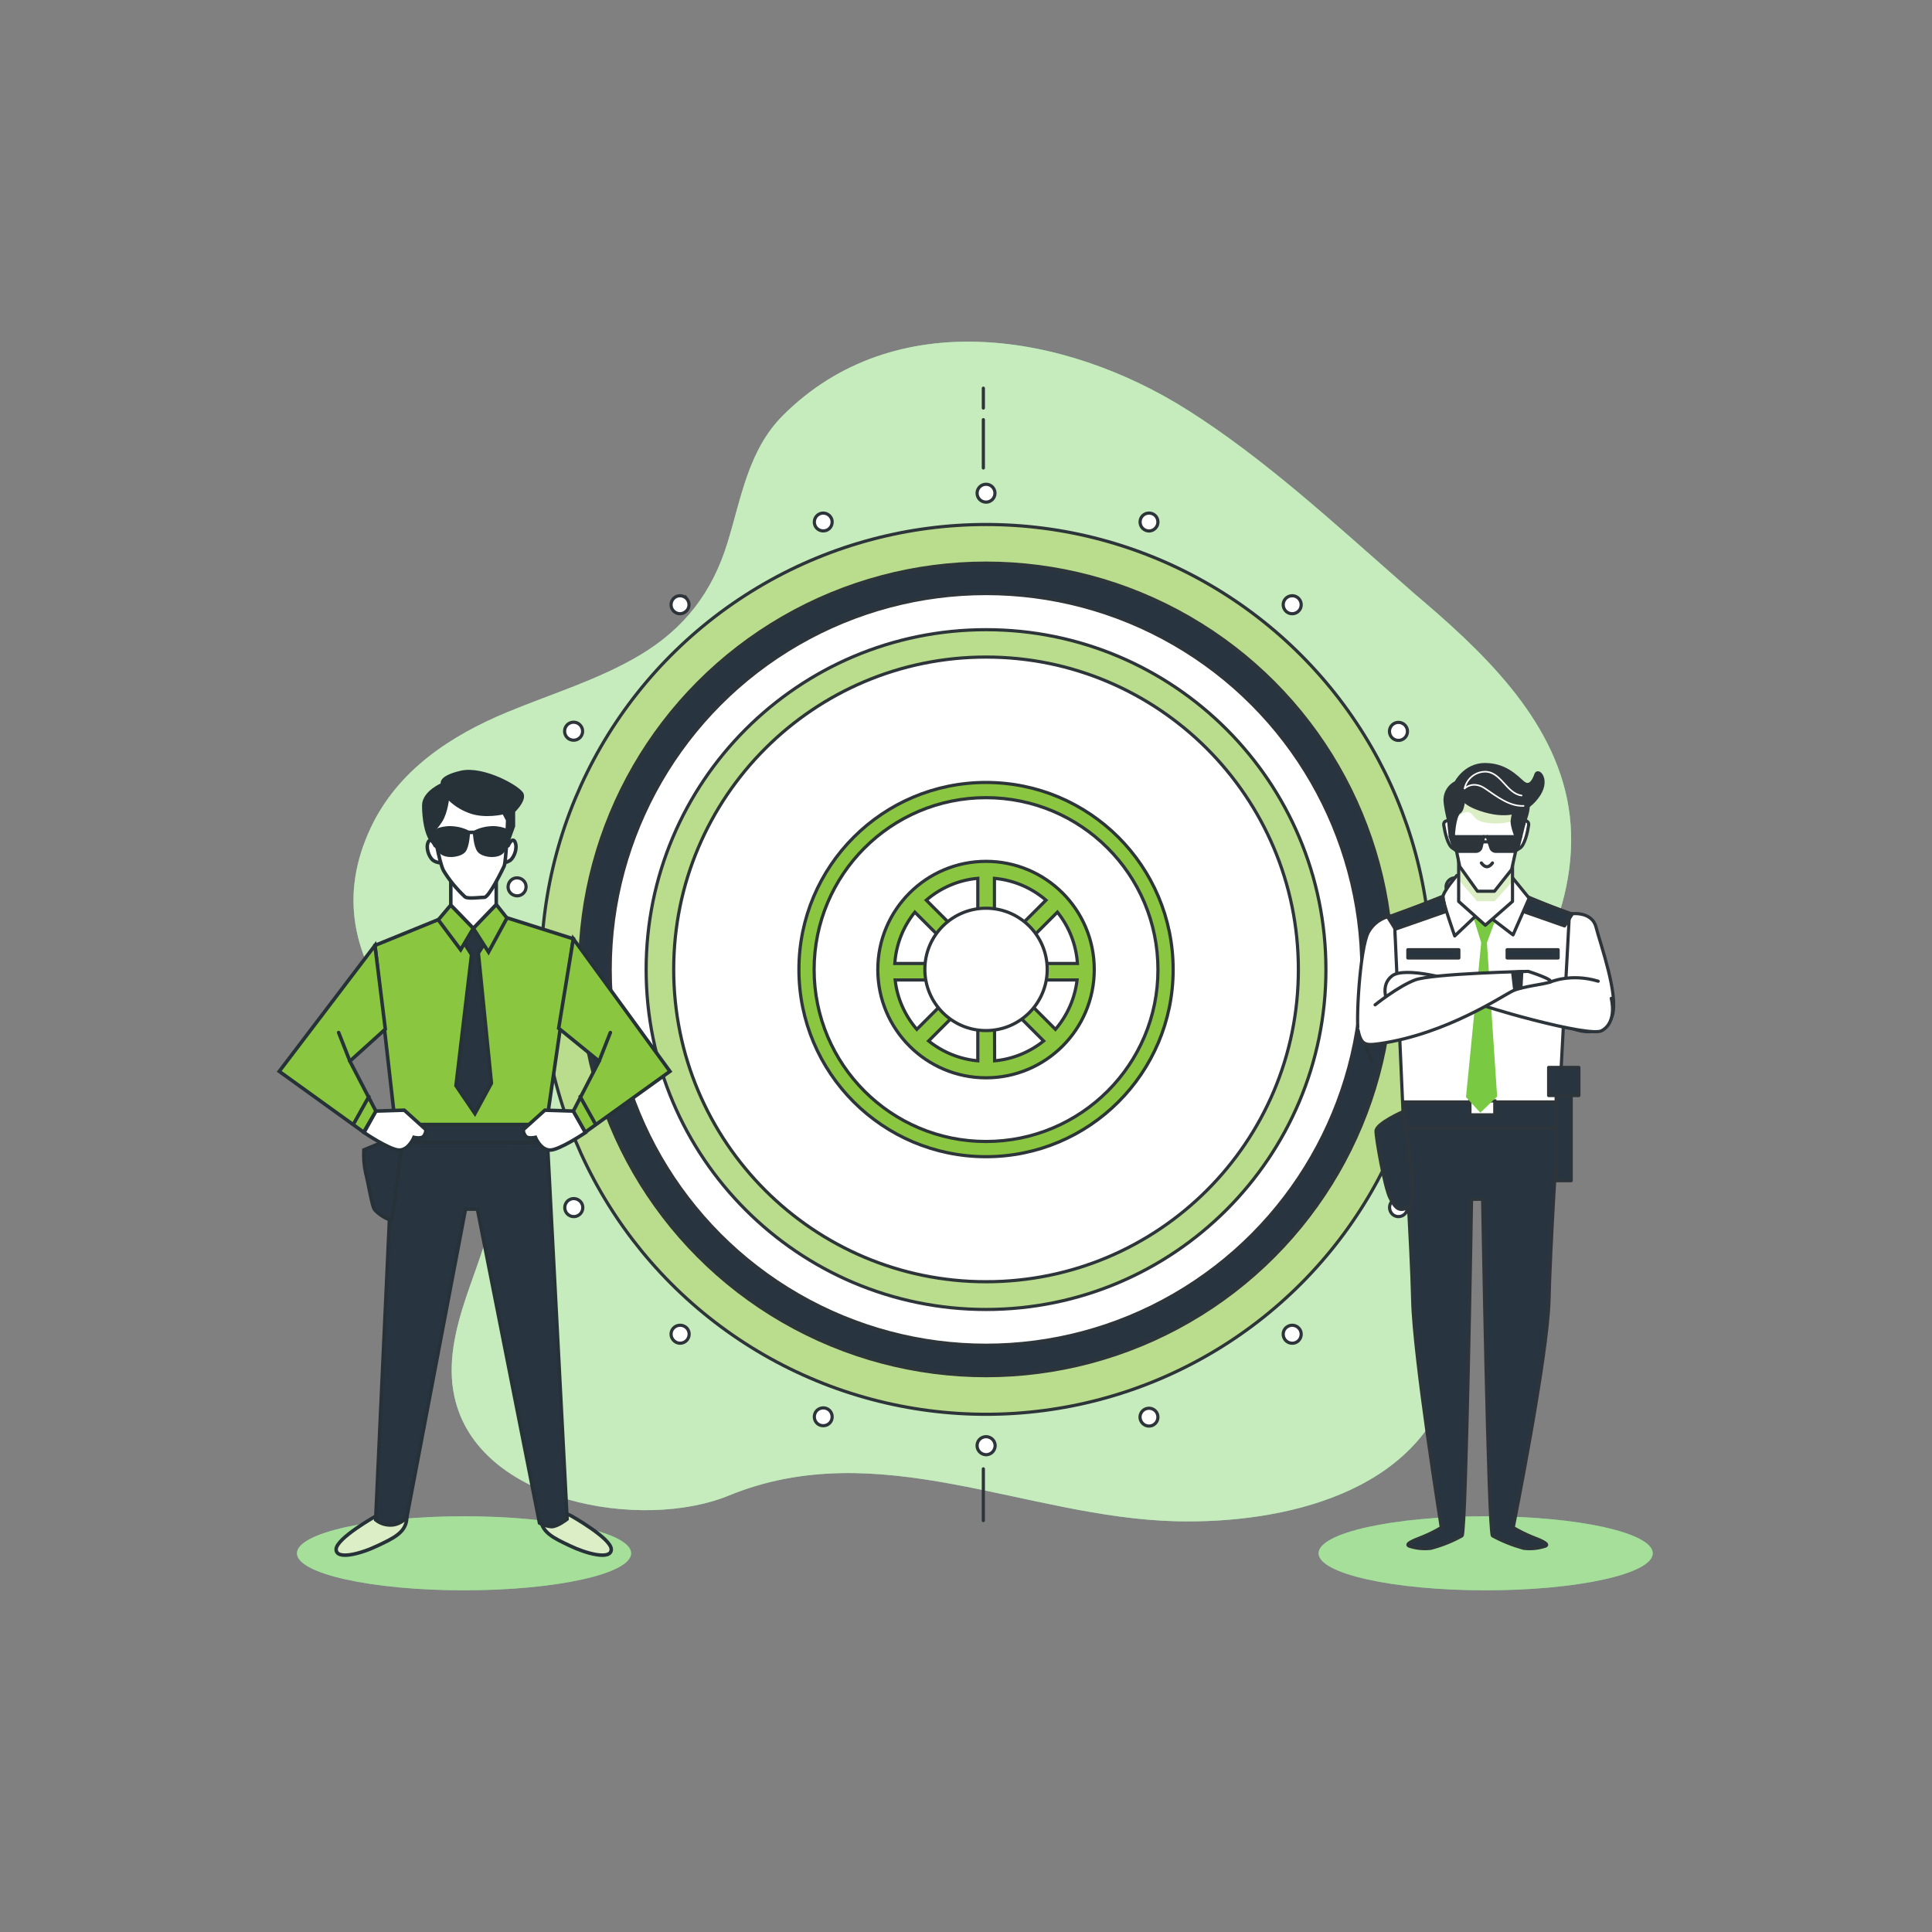 <?xml version="1.0" encoding="utf-8"?>
<!-- Generator: Adobe Illustrator 24.3.0, SVG Export Plug-In . SVG Version: 6.00 Build 0)  -->
<svg version="1.1" id="Layer_1" xmlns="http://www.w3.org/2000/svg" xmlns:xlink="http://www.w3.org/1999/xlink" x="0px" y="0px"
	 viewBox="0 0 1080 1080" style="enable-background:new 0 0 1080 1080;" xml:space="preserve">
<rect x="0" y="0" width="1080" height="1080" fill="#808080" stroke="none"/>
<style type="text/css">
	.st0{fill:#92E3A9;}
	.st1{opacity:0.7;fill:#DCEEC5;enable-background:new    ;}
	.st2{fill:#B9DD8C;stroke:#2E353A;stroke-width:1.778;stroke-linecap:round;stroke-miterlimit:10;}
	.st3{fill:#28343F;stroke:#2E353A;stroke-width:1.778;stroke-linecap:round;stroke-miterlimit:10;}
	.st4{fill:#FFFFFF;stroke:#2E353A;stroke-width:1.778;stroke-linecap:round;stroke-miterlimit:10;}
	.st5{fill:#8AC63F;stroke:#2E353A;stroke-width:1.778;stroke-linecap:round;stroke-miterlimit:10;}
	.st6{fill:none;stroke:#2E353A;stroke-width:1.778;stroke-linecap:round;stroke-miterlimit:10;}
	.st7{opacity:0.5;fill:#B9DD8C;enable-background:new    ;}
	.st8{fill:#DCEEC5;stroke:#263238;stroke-width:1.967;stroke-miterlimit:10;}
	.st9{fill:#28343F;stroke:#263238;stroke-width:1.967;stroke-miterlimit:10;}
	.st10{fill:#8AC63F;stroke:#263238;stroke-width:1.967;stroke-miterlimit:10;}
	.st11{fill:#FFFFFF;stroke:#263238;stroke-width:1.967;stroke-miterlimit:10;}
	.st12{fill:#263238;stroke:#263238;stroke-width:1.967;stroke-miterlimit:10;}
	.st13{fill:none;stroke:#263238;stroke-width:1.967;stroke-miterlimit:10;}
	.st14{fill:none;stroke:#263238;stroke-width:1.967;stroke-linecap:round;stroke-linejoin:round;}
	.st15{fill:#28343F;stroke:#2E353A;stroke-width:1.778;stroke-linecap:round;stroke-linejoin:round;}
	.st16{fill:#FFFFFF;stroke:#2E353A;stroke-width:1.778;stroke-linecap:round;stroke-linejoin:round;}
	.st17{fill:#7AC943;}
	.st18{fill:#FFFFFF;}
	.st19{clip-path:url(#SVGID_2_);}
	.st20{fill:#DCEEC5;}
	.st21{fill:none;stroke:#2E353A;stroke-width:1.778;stroke-linecap:round;stroke-linejoin:round;}
	.st22{fill:#2E353A;stroke:#2E353A;stroke-width:1.778;stroke-linecap:round;stroke-linejoin:round;}
	.st23{fill:none;stroke:#FFFFFF;stroke-width:0.889;stroke-linecap:round;stroke-linejoin:round;}
</style>
<g>
	<g id="freepik--background-simple--inject-1--inject-56_1_">
		<path class="st0" d="M783,325.1c-38.1-33.4-76.5-68.9-119-95.8c-68.3-43.3-164.1-59.5-226.5,3.1c-19.2,19.3-23.1,45.9-30.8,70.9
			c-8.4,27.5-23.9,47.9-48.8,62.8c-23.1,13.8-49.2,21.6-74.1,31.9c-31.9,13.2-61.3,32.5-76.5,64.6c-18,38.3-9.7,72.1,14.7,104.8
			c23.7,31.6,59.9,61.1,54.2,104.5c-2.4,18.5-9.9,36-15.8,53.7c-5.9,17.7-10.4,36.7-6.4,55c12.8,59.8,105.2,75.3,153.5,55.4
			c83.6-34.3,165.9,12.4,250.1,14.4c59.2,1.4,136-15.5,154-80.9c15.5-56.2-40.1-118.3,3.4-167.4c33.9-38.3,66.7-87.4,63-141
			c-3.7-52-43.3-91.4-80.6-123.5C792.6,333.6,787.8,329.4,783,325.1z"/>
		<path class="st1" d="M783,325.1c-38.1-33.4-76.5-68.9-119-95.8c-68.3-43.3-164.1-59.5-226.5,3.1c-19.2,19.3-23.1,45.9-30.8,70.9
			c-8.4,27.5-23.9,47.9-48.8,62.8c-23.1,13.8-49.2,21.6-74.1,31.9c-31.9,13.2-61.3,32.5-76.5,64.6c-18,38.3-9.7,72.1,14.7,104.8
			c23.7,31.6,59.9,61.1,54.2,104.5c-2.4,18.5-9.9,36-15.8,53.7c-5.9,17.7-10.4,36.7-6.4,55c12.8,59.8,105.2,75.3,153.5,55.4
			c83.6-34.3,165.9,12.4,250.1,14.4c59.2,1.4,136-15.5,154-80.9c15.5-56.2-40.1-118.3,3.4-167.4c33.9-38.3,66.7-87.4,63-141
			c-3.7-52-43.3-91.4-80.6-123.5C792.6,333.6,787.8,329.4,783,325.1z"/>
	</g>
	<circle class="st2" cx="551.2" cy="541.9" r="248.7"/>
	<circle class="st3" cx="551.2" cy="541.9" r="227.1"/>
	<circle class="st4" cx="551.2" cy="541.9" r="210.1"/>
	<path class="st2" d="M551.2,352c-104.9,0-190,85.1-190,190s85.1,190,190,190s190-85.1,190-190c0,0,0,0,0,0
		C741.2,437,656.2,352,551.2,352C551.2,352,551.2,352,551.2,352z M551.2,716.5c-96.5,0-174.6-78.2-174.6-174.6
		s78.2-174.6,174.6-174.6s174.6,78.2,174.6,174.6v0C725.9,638.3,647.7,716.5,551.2,716.5C551.3,716.6,551.2,716.6,551.2,716.5
		L551.2,716.5z"/>
	<path class="st5" d="M551.2,437.4c-57.8,0-104.6,46.8-104.6,104.6s46.8,104.6,104.6,104.6c57.8,0,104.6-46.8,104.6-104.6
		c0,0,0,0,0,0C655.8,484.2,609,437.4,551.2,437.4C551.2,437.4,551.2,437.4,551.2,437.4z M551.2,638.1c-53.1,0-96.1-43-96.1-96.1
		c0-53.1,43-96.1,96.1-96.1c53.1,0,96.1,43,96.1,96.1l0,0C647.4,595,604.3,638.1,551.2,638.1z"/>
	<path class="st5" d="M551.2,481.5c-33.4,0-60.5,27.1-60.5,60.5c0,33.4,27.1,60.5,60.5,60.5s60.5-27.1,60.5-60.5
		C611.7,508.5,584.6,481.5,551.2,481.5z M555.9,491c10.7,1,20.7,5.2,28.8,12.2L555.9,532L555.9,491z M546.6,532l-28.8-28.8
		c8.1-7,18.2-11.3,28.8-12.2V532z M540.1,538.6h-39.9c0.7-10.5,4.6-20.5,11.2-28.7L540.1,538.6z M540.1,547.8l-27.6,27.6
		c-6.7-7.8-11-17.4-12.1-27.6H540.1z M546.6,554.4v38.6c-10.1-0.9-19.6-4.8-27.5-11.1L546.6,554.4z M555.9,554.4l27.5,27.5
		c-7.8,6.3-17.4,10.2-27.4,11.1L555.9,554.4z M562.4,547.8h39.7c-1.2,10.2-5.4,19.8-12.1,27.6L562.4,547.8z M562.4,538.6l28.7-28.7
		c6.6,8.2,10.5,18.2,11.2,28.7H562.4z"/>
	<circle class="st4" cx="551.2" cy="541.9" r="34.2"/>
	<circle class="st4" cx="551.2" cy="275.7" r="5"/>
	<path class="st4" d="M464.9,290.1c-1-2.6-3.8-3.9-6.4-3c-2.6,1-3.9,3.8-3,6.4c0.9,2.6,3.8,3.9,6.4,3
		C464.5,295.6,465.8,292.7,464.9,290.1C464.9,290.1,464.9,290.1,464.9,290.1z"/>
	<path class="st4" d="M384,334.8c-1.8-2.1-5-2.4-7.1-0.6c-2.1,1.8-2.4,5-0.6,7.1c1.8,2.1,4.9,2.4,7,0.6
		C385.5,340.2,385.8,337,384,334.8C384,334.9,384,334.8,384,334.8z"/>
	<path class="st4" d="M323.2,404.4c-2.4-1.4-5.5-0.6-6.9,1.8c-1.4,2.4-0.6,5.5,1.8,6.9c2.4,1.4,5.5,0.6,6.9-1.8c0,0,0,0,0,0
		C326.4,408.9,325.6,405.9,323.2,404.4z"/>
	<path class="st4" d="M289.9,490.8c-2.7-0.5-5.3,1.3-5.8,4.1c-0.5,2.7,1.3,5.3,4.1,5.8c2.7,0.5,5.3-1.3,5.8-4.1
		C294.5,493.9,292.7,491.3,289.9,490.8C289.9,490.8,289.9,490.8,289.9,490.8z"/>
	<path class="st4" d="M288.2,583.2c-2.7,0.5-4.5,3.1-4.1,5.8c0.5,2.7,3.1,4.5,5.8,4.1c2.7-0.5,4.5-3.1,4.1-5.8
		C293.5,584.6,290.9,582.7,288.2,583.2C288.2,583.2,288.2,583.2,288.2,583.2z"/>
	<path class="st4" d="M318.2,670.7c-2.4,1.4-3.2,4.5-1.8,6.9c1.4,2.4,4.5,3.2,6.9,1.8c2.4-1.4,3.2-4.5,1.8-6.9c0,0,0,0,0,0
		C323.6,670.1,320.6,669.3,318.2,670.7C318.2,670.7,318.2,670.7,318.2,670.7z"/>
	<path class="st4" d="M376.3,742.6c-1.8,2.1-1.5,5.3,0.7,7.1c2.1,1.8,5.3,1.5,7.1-0.7c1.7-2.1,1.5-5.2-0.6-7
		C381.3,740.2,378.1,740.5,376.3,742.6C376.3,742.6,376.3,742.6,376.3,742.6z"/>
	<path class="st4" d="M455.5,790.3c-0.9,2.6,0.4,5.5,3,6.4c2.6,0.9,5.5-0.4,6.4-3c0.9-2.6-0.4-5.5-3-6.4
		C459.3,786.4,456.4,787.7,455.5,790.3C455.5,790.3,455.5,790.3,455.5,790.3z"/>
	<path class="st4" d="M546.2,808.1c0,2.8,2.2,5,5,5.1c2.8,0,5-2.2,5.1-5c0-2.8-2.2-5-5-5.1c0,0,0,0,0,0
		C548.4,803.1,546.2,805.3,546.2,808.1z"/>
	<path class="st4" d="M637.6,793.9c1,2.6,3.8,3.9,6.4,3c2.6-1,3.9-3.8,3-6.4c-0.9-2.6-3.8-3.9-6.4-3
		C638,788.4,636.6,791.3,637.6,793.9C637.6,793.9,637.6,793.9,637.6,793.9z"/>
	<path class="st4" d="M718.5,749.1c1.8,2.1,5,2.4,7.1,0.6c2.1-1.8,2.4-5,0.6-7.1c-1.8-2.1-4.9-2.4-7.1-0.6
		C717,743.7,716.7,746.9,718.5,749.1C718.5,749.1,718.5,749.1,718.5,749.1z"/>
	<path class="st4" d="M779.2,679.4c2.4,1.4,5.5,0.6,6.9-1.8c1.4-2.4,0.6-5.5-1.8-6.9c-2.4-1.4-5.5-0.6-6.9,1.8c0,0,0,0,0,0
		C776.1,674.9,776.9,678,779.2,679.4z"/>
	<path class="st4" d="M812.5,593.1c2.7,0.5,5.3-1.3,5.8-4.1c0.5-2.7-1.3-5.3-4.1-5.8c-2.7-0.5-5.3,1.3-5.8,4.1
		C807.9,590,809.8,592.6,812.5,593.1C812.5,593.1,812.5,593.1,812.5,593.1z"/>
	<path class="st4" d="M814.2,500.7c2.7-0.5,4.5-3.1,4.1-5.8c-0.5-2.7-3.1-4.5-5.8-4.1c-2.7,0.5-4.5,3.1-4.1,5.8
		C808.9,499.3,811.5,501.1,814.2,500.7C814.2,500.7,814.2,500.7,814.2,500.7z"/>
	<path class="st4" d="M784.3,413.2c2.4-1.4,3.2-4.5,1.8-6.9c-1.4-2.4-4.5-3.2-6.9-1.8c-2.4,1.4-3.2,4.5-1.8,6.9c0,0,0,0,0,0
		C778.8,413.8,781.9,414.6,784.3,413.2z"/>
	<path class="st4" d="M726.2,341.3c1.8-2.1,1.5-5.3-0.6-7.1c-2.1-1.8-5.3-1.5-7.1,0.6c-1.8,2.1-1.5,5.3,0.6,7.1
		C721.2,343.7,724.4,343.4,726.2,341.3C726.2,341.3,726.2,341.3,726.2,341.3z"/>
	<path class="st4" d="M647,293.5c0.9-2.6-0.4-5.5-3-6.4c-2.6-0.9-5.5,0.4-6.4,3c-0.9,2.6,0.4,5.5,3,6.4c0,0,0,0,0,0
		C643.2,297.5,646,296.1,647,293.5C647,293.5,647,293.5,647,293.5z"/>
	<line class="st6" x1="549.7" y1="228.1" x2="549.7" y2="217"/>
	<line class="st6" x1="549.7" y1="261.6" x2="549.7" y2="234.6"/>
	<line class="st6" x1="549.7" y1="850" x2="549.7" y2="821.1"/>
	<line class="st6" x1="808.2" y1="543.3" x2="852.6" y2="543.3"/>
	<line class="st6" x1="236.9" y1="543.3" x2="293.6" y2="543.3"/>
	<line class="st6" x1="223.7" y1="543.3" x2="228.7" y2="543.3"/>
	<line class="st6" x1="862.2" y1="543.3" x2="872.6" y2="543.3"/>
	<g id="freepik--character-2--inject-922_2_">
		<ellipse class="st0" cx="259.4" cy="868.3" rx="93.4" ry="20.7"/>
		<ellipse class="st7" cx="259.4" cy="868.3" rx="93.4" ry="20.7"/>
		<path class="st8" d="M210.6,847.2c0,0-22.7,12.7-22.7,18.9s14,2.4,23.1-2c9.1-4.3,16.4-7.6,16.4-16.1S210.6,847.2,210.6,847.2z"/>
		<path class="st8" d="M319,847.2c0,0,22.7,12.7,22.7,18.9s-14,2.4-23.1-2c-9.1-4.3-16.4-7.6-16.4-16.1S319,847.2,319,847.2z"/>
		<path class="st9" d="M219.7,638.5l-9.7,211.1c2.7,2.2,6.2,3.2,9.7,2.8c3-0.4,5.7-2,7.7-4.2l32.8-172.3h6.7l34.7,175.5
			c2.1,1.1,4.4,1.8,6.7,2c3.4,0,8.7-4.2,8.7-4.2L306,638.7L219.7,638.5z"/>
		<polygon class="st10" points="253.5,510.6 209.6,528.5 221.2,630.5 305.1,630.5 320.5,524.8 272.8,509.7 		"/>
		<polygon class="st9" points="258.3,525.2 263.6,533.7 254.9,606.9 265.5,622.5 274.7,605.5 267.4,532.8 273.7,522.9 264.6,518.9 
					"/>
		<polygon class="st10" points="264.6,518.9 257.5,530.9 245,514.2 252,505.9 		"/>
		<polygon class="st10" points="264.6,518.9 273.1,532.2 283.4,513.2 277.4,505.6 		"/>
		<rect x="219.7" y="628.6" class="st9" width="86.3" height="9.9"/>
		<path class="st9" d="M218.3,636.7l-14.9,6.1c-0.2,4.3,0.1,8.6,1,12.7c1.5,5.7,3.4,17.9,4.8,20.3c1.4,2.4,8.7,7.1,9.7,5.7
			s5.8-43,5.8-43L218.3,636.7z"/>
		<polygon class="st11" points="252,488.7 252,505.9 264.6,518.9 277.4,505.6 277.4,488.4 		"/>
		<path class="st11" d="M243.2,472.7c0,0-2.3-5.2-3.8-2c-1.5,3.2,0.3,8.1,2.5,10.1c1.7,1.2,3.7,1.7,5.8,1.5l-1.3-7.4L243.2,472.7z"
			/>
		<path class="st11" d="M284.1,472.7c0,0,2.3-5.2,3.8-2c1.5,3.2-0.3,8.1-2.5,10.1c-1.7,1.2-3.7,1.7-5.8,1.5l1.3-7.4L284.1,472.7z"/>
		<path class="st12" d="M247.5,438.5c0,0-10.6,4.4-10.6,11.8c0,7.4,1.5,15.7,4,18.9c2.5,3.2,4.5,5.4,4.5,5.4l0.5-10.6l7.3-12.5
			c0,0,12.1,7.6,18.1,7.6c3.4,0,6.7-0.2,10.1-0.7l2.3,12.5l3.3-9.1v-8.4c0,0,6-5.7,4.8-9.3s-21.6-15.2-34.1-12.3
			C245,434.8,247.5,438.5,247.5,438.5z"/>
		<path class="st11" d="M242.4,463.3c0,0,3,18.4,5.5,23.3c3.3,5.5,7.4,10.4,12.1,14.8c1.8,1.2,8.3,0.2,10.8,0.2
			c2.5,0,9.8-14.8,11-17.4c1.2-2.7,2-25.8,2-25.8l-2.2-4.2c0,0-10.8,2.7-19.3-0.7c-4.6-1.7-8.8-4.5-12.1-8.1c0,0-0.7,8.4-3.8,13.3
			S242.4,463.3,242.4,463.3z"/>
		<path class="st12" d="M261.8,465.3c-3-1.6-6.4-2.4-9.8-2.5c-2.9-0.1-5.9,0.5-8.5,1.7c0,0,0,8.4,2.8,11.6
			c2.8,3.2,10.8,2.2,13.1-0.5C261.5,472.9,261.8,465.3,261.8,465.3z"/>
		<path class="st12" d="M265.3,465.3c3-1.6,6.4-2.4,9.8-2.5c2.9-0.1,5.9,0.5,8.5,1.7c0,0,0,8.4-2.8,11.6c-2.8,3.2-10.8,2.2-13-0.5
			C265.6,472.9,265.3,465.3,265.3,465.3z"/>
		<line class="st13" x1="261.8" y1="465.3" x2="265.3" y2="465.3"/>
		<path class="st11" d="M210.1,621.1l15.9-0.5l12.1,10.9c0,1.4-0.5,2.7-1.4,3.8c-1.5,1.4-5.3,0.5-5.3,0.5s-2.9,7.1-8.2,7.1
			c-5.3,0-19.7-9.8-19.7-9.8L210.1,621.1z"/>
		<polygon class="st10" points="209.6,528.5 156.1,598.9 203.3,632.9 210.1,621.1 195.6,593.2 215.4,575.3 		"/>
		<line class="st14" x1="206.2" y1="613" x2="198" y2="627.7"/>
		<line class="st14" x1="195.6" y1="593.2" x2="189.3" y2="577.2"/>
		<path class="st11" d="M320.5,621.1l-15.9-0.5l-12.1,10.9c0,1.4,0.5,2.7,1.5,3.8c1.4,1.4,5.3,0.5,5.3,0.5s2.9,7.1,8.2,7.1
			s19.8-9.8,19.8-9.8L320.5,621.1z"/>
		<polygon class="st10" points="320.5,524.8 374.5,598.9 327.2,632.9 320.5,621.1 334.9,593.2 312.3,574.8 		"/>
		<line class="st14" x1="324.3" y1="613" x2="332.5" y2="627.7"/>
		<line class="st14" x1="334.9" y1="593.2" x2="341.2" y2="577.2"/>
	</g>
	<ellipse class="st0" cx="830.5" cy="868.3" rx="93.4" ry="20.7"/>
	<ellipse class="st7" cx="830.5" cy="868.3" rx="93.4" ry="20.7"/>
	<line class="st14" x1="766.7" y1="593.2" x2="760.4" y2="577.2"/>
	<g id="freepik--Character--inject-1--inject-56_1_">
		<path class="st15" d="M856.3,859.1c-3.6-1.5-7.1-3.2-10.4-5.2c0,0,19.2-95.6,20-127c0.7-31.4,5-96.4,5-96.4h-86.2
			c0,0,4.3,65,5,96.4s16,127,16,127c-3.3,2-6.8,3.7-10.4,5.2c-4.6,1.8-10.4,4-7.5,5.2c3.9,1.3,8.1,1.7,12.1,1.2
			c6-1.6,11.9-3.9,17.4-7c2.3-1.8,5.3-188.1,5.3-188.1h6.2c0,0,3.2,186.3,5.5,188.1c5.5,3,11.3,5.3,17.4,7c4.1,0.5,8.2,0.1,12.1-1.2
			C866.7,863.2,861,860.9,856.3,859.1z"/>
		<path class="st16" d="M779.3,511.8c-6.1,0.5-11.5,4.1-14.4,9.4c-4.8,9.1-7.2,51.9-5.4,56.7s6,9.6,14.5,3
			c8.4-6.6,9.1-13.3,9.1-13.3L779.3,511.8z"/>
		<path class="st16" d="M877.3,510.9c0,0,12.4-2.2,14.9,7.4c2.5,9.7,12.7,38,9.1,49.4s-17.5,10.9-27.1,4.8
			C864.5,566.5,877.3,510.9,877.3,510.9z"/>
		<polygon class="st16" points="820.5,495.5 779.4,511.8 784.7,630.5 870.9,630.5 877.3,510.9 841,496 		"/>
		<rect x="787" y="530.9" class="st15" width="28.5" height="4.6"/>
		<rect x="842.5" y="530.9" class="st15" width="28.5" height="4.6"/>
		<rect x="784.7" y="616" class="st15" width="86.4" height="14.5"/>
		<rect x="821.7" y="615.4" class="st4" width="13.9" height="7.8"/>
		<polygon class="st17" points="836.9,511.6 829,508 823,510.8 828,527 819.5,613.3 827.5,622 836.9,613 831.2,527 		"/>
		<polygon class="st15" points="848.1,499.7 878.9,511 874.6,517.6 846.6,507.8 		"/>
		<path class="st16" d="M824.7,512.3l-11.5,10.9c0,0-6.6-18.7-6.6-21.7s7.8-12.1,7.8-12.1l29.6-0.6l10.8,13.3l-9,20.5l-12.7-9.7
			L824.7,512.3z"/>
		<polygon class="st15" points="806.6,501.4 775.8,512.7 780,519.4 808.1,509.6 		"/>
		<polygon class="st18" points="845.5,503.9 830.3,517.2 815.4,503.9 815.4,468.4 845.5,468.4 		"/>
		<g>
			<defs>
				<polygon id="SVGID_1_" points="845.5,503.9 830.3,517.2 815.4,503.9 815.4,468.4 845.5,468.4 				"/>
			</defs>
			<clipPath id="SVGID_2_">
				<use xlink:href="#SVGID_1_"  style="overflow:visible;"/>
			</clipPath>
			<g class="st19">
				<polygon class="st20" points="814.9,491.3 825.7,503.8 835.5,503.8 845.5,492.8 844.5,482.4 815.4,481 				"/>
			</g>
		</g>
		<polygon class="st21" points="845.5,503.9 830.3,517.2 815.4,503.9 815.4,468.4 845.5,468.4 		"/>
		<path class="st16" d="M812.1,459c0,0-5.6-1.5-5,2.4c0.6,3.9,2.2,11.2,5,12.8l2.8,1.7L812.1,459z"/>
		<path class="st16" d="M849.5,459c0,0,5.6-1.5,5,2.4c-0.6,3.9-2.2,11.2-5,12.8l-2.8,1.7L849.5,459z"/>
		<path class="st16" d="M852.1,452.5c0-11.7-9.5-21.2-21.2-21.2c-11.7,0-21.2,9.5-21.2,21.2c0,2.2,0.3,4.4,1,6.5l5.3,25.4l9.9,13.8
			h9.5l9.6-12.1l5.9-26.6C851.7,457.3,852.1,454.9,852.1,452.5z"/>
		<path class="st20" d="M814.9,456.7c0,0,3.4-3.7,6.5-2.5c3.1,1.2,1.9,4.9,10.8,5.9c5,0.6,10.1,0.1,14.9-1.6l0.5-7.7l-32.6-4.6
			V456.7z"/>
		<path class="st22" d="M847.5,450.8c-1.2,2.7-1.9,5.5-2.2,8.4c0,3.3,2.8,10,2.8,10s6.7-13.9,6.1-19
			C853.7,445.3,847,449.2,847.5,450.8z"/>
		<path class="st22" d="M812.4,468.1c0,0,0-0.9,0.1-2.2c0.3-3.6,1.2-10.5,3.2-11.8c2.8-1.7,2.5-10.5,2.5-10.5s-3.9,4.4,9.5,8.9
			c13.4,4.5,24.3,2.7,31.5-6.8c7.3-9.5,0.6-16.2-0.6-12.8c-1.1,3.3-3.4,7.8-7.3,4.5c-3.9-3.4-10-10-21.2-10c-11.1,0-16.2,10-16.2,10
			c-3.6,1.8-6,5.4-6.1,9.5C807.9,453.6,812.4,468.1,812.4,468.1z"/>
		<path class="st23" d="M851.7,450.5c-7.9,0.3-14.6-5-21.5-9.7c-6.9-4.7-11.5,0-11.5,0c1.1-5.2,5.6-9.1,10.9-9.4
			c9.3-0.6,12.4,12.2,21,13.3"/>
		<path class="st22" d="M829.4,467.7h-18.7l2,6.2c0.4,1.2,1.5,2,2.8,2h9.6c1.3,0,2.5-0.9,2.8-2.2L829.4,467.7z"/>
		<path class="st22" d="M850.1,467.7h-18.7l2,6.2c0.4,1.2,1.5,2,2.8,2h9.6c1.3,0,2.5-0.9,2.8-2.2L850.1,467.7z"/>
		<line class="st21" x1="810.7" y1="467.7" x2="809.8" y2="458.6"/>
		<line class="st21" x1="850.1" y1="467.7" x2="852.2" y2="459"/>
		<line class="st21" x1="829.4" y1="467.7" x2="831.4" y2="467.7"/>
		<line class="st21" x1="828.9" y1="470.6" x2="832.2" y2="470.6"/>
		<path class="st21" d="M834.3,482.4c0,0-1.4,2.1-3.1,2.1s-3.1-2.1-3.1-2.1"/>
		<path class="st15" d="M784.3,621.4c0,0-15.1,6.6-15.1,10.9s4.8,31.4,7.8,37.3s5.4,8.4,10.8,4.8
			C793.3,670.8,784.3,621.4,784.3,621.4z"/>
		<rect x="869.9" y="607.5" class="st15" width="8.4" height="52.5"/>
		<rect x="865.7" y="596.7" class="st15" width="16.9" height="15.7"/>
		<path class="st16" d="M900.7,558.1c0,0,3.6,13.3-5.4,18.1c-3.4,1.8-19.3-1.2-38-6c-18.7-4.8-29-8.4-29-8.4l-52.5-1.2
			c0,0-4.8-9.6,2.4-15.1c7.2-5.4,33.8,2.4,33.8,2.4l54.3,1.2c0,0,11.5-5.3,27.1-0.6"/>
		<path class="st16" d="M768.7,561.7c0,0,12.7-10.2,22.3-13.9c9.7-3.6,63.3-4.8,63.3-4.8s15.1,4.8,12.1,6c-3,1.2-15.1,2.4-20.5,4.8
			s-36.8,24.1-74.7,29.6c-8.3,1.2-10.3,0.6-12.1-7.8"/>
		<polygon class="st22" points="845.6,543.6 846.6,552.3 850.2,552.3 850.7,543.1 		"/>
	</g>
</g>
</svg>

